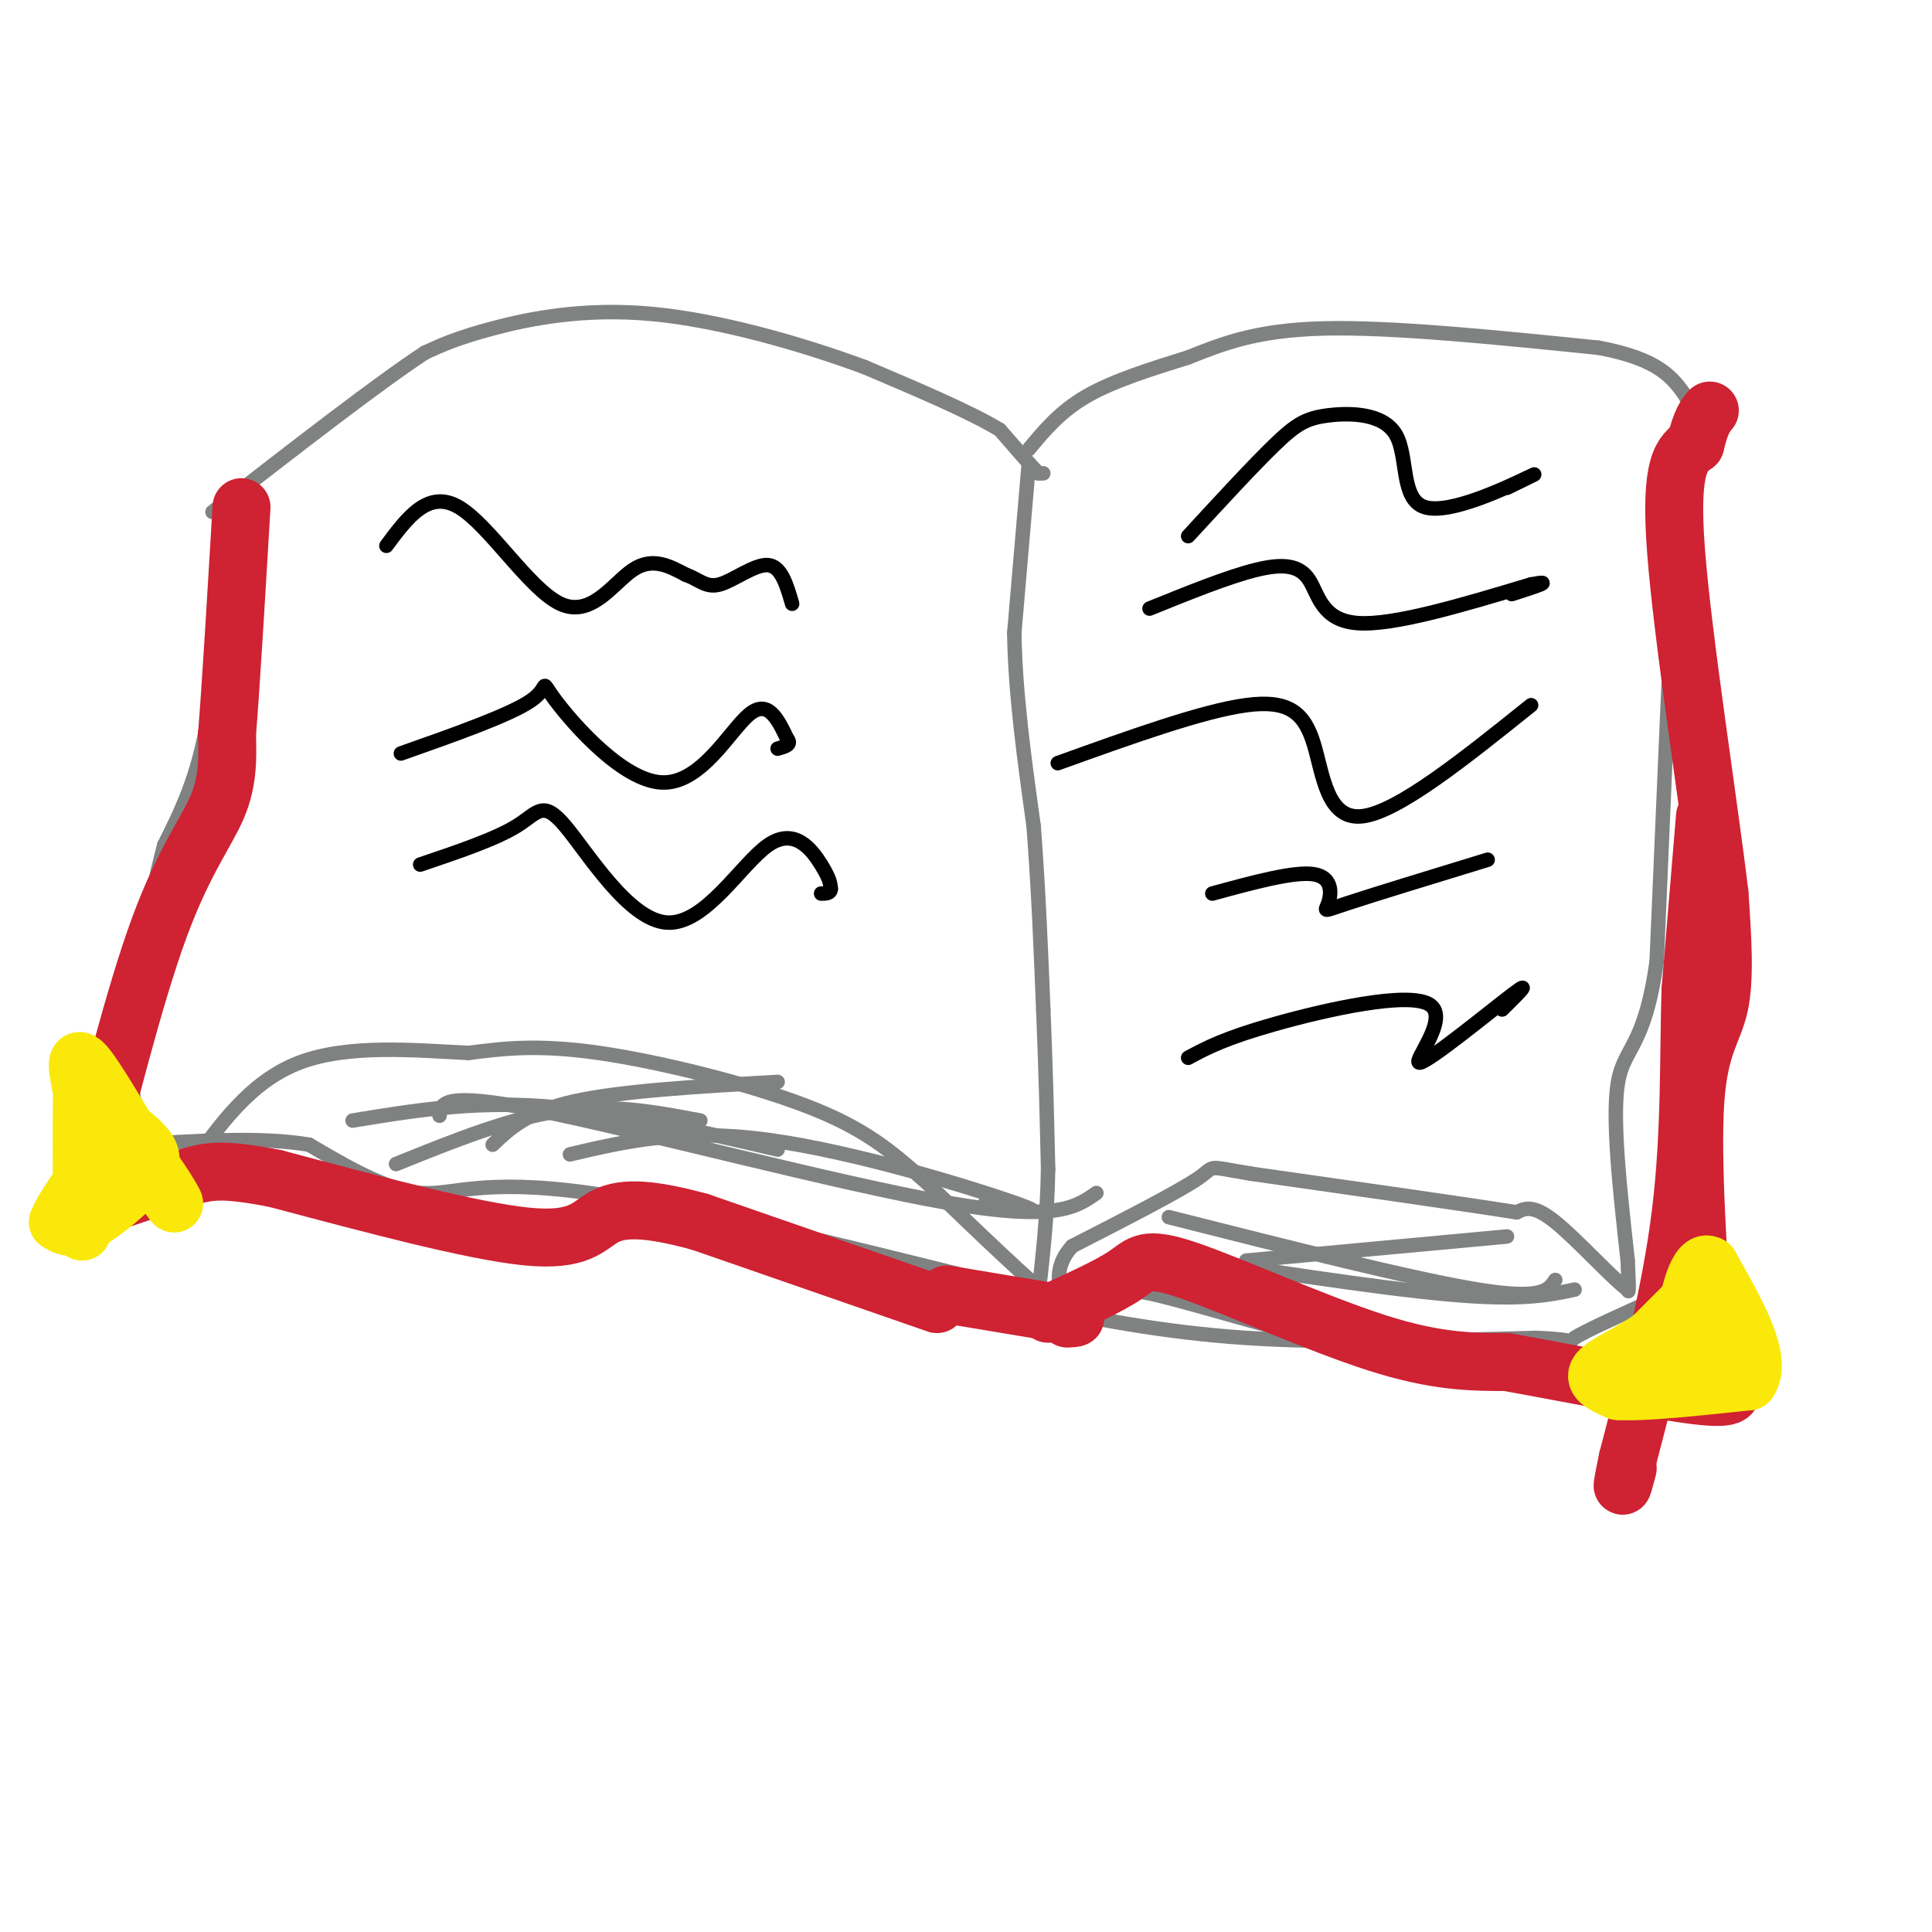 <svg viewBox='0 0 400 400' version='1.1' xmlns='http://www.w3.org/2000/svg' xmlns:xlink='http://www.w3.org/1999/xlink'><g fill='none' stroke='rgb(128,130,130)' stroke-width='3' stroke-linecap='round' stroke-linejoin='round'><path d='M213,96c0.000,0.000 -3.000,35.000 -3,35'/><path d='M210,131c0.167,12.500 2.083,26.250 4,40'/><path d='M214,171c1.000,13.000 1.500,25.500 2,38'/><path d='M216,209c0.500,11.833 0.750,22.417 1,33'/><path d='M217,242c-0.167,9.833 -1.083,17.917 -2,26'/><path d='M215,268c-0.333,5.000 -0.167,4.500 0,4'/><path d='M216,98c0.000,0.000 -1.000,0.000 -1,0'/><path d='M215,98c-1.500,-1.500 -4.750,-5.250 -8,-9'/><path d='M207,89c-6.000,-3.667 -17.000,-8.333 -28,-13'/><path d='M179,76c-12.488,-4.619 -29.708,-9.667 -44,-11c-14.292,-1.333 -25.655,1.048 -33,3c-7.345,1.952 -10.673,3.476 -14,5'/><path d='M88,73c-9.667,6.333 -26.833,19.667 -44,33'/><path d='M213,93c3.250,-3.917 6.500,-7.833 12,-11c5.500,-3.167 13.250,-5.583 21,-8'/><path d='M246,74c6.956,-2.756 13.844,-5.644 28,-6c14.156,-0.356 35.578,1.822 57,4'/><path d='M331,72c12.500,2.333 15.250,6.167 18,10'/><path d='M349,82c2.667,6.167 0.333,16.583 -2,27'/><path d='M347,109c-1.000,19.500 -2.500,54.750 -4,90'/><path d='M343,199c-2.489,17.911 -6.711,17.689 -8,25c-1.289,7.311 0.356,22.156 2,37'/><path d='M337,261c0.333,7.167 0.167,6.583 0,6'/><path d='M337,267c-2.978,-2.089 -10.422,-10.311 -15,-14c-4.578,-3.689 -6.289,-2.844 -8,-2'/><path d='M314,251c-10.500,-1.667 -32.750,-4.833 -55,-8'/><path d='M259,243c-9.844,-1.644 -6.956,-1.756 -11,1c-4.044,2.756 -15.022,8.378 -26,14'/><path d='M222,258c-4.444,4.800 -2.556,9.800 -1,12c1.556,2.200 2.778,1.600 4,1'/><path d='M225,271c-0.333,0.000 -3.167,-0.500 -6,-1'/><path d='M219,270c-5.500,-4.333 -16.250,-14.667 -27,-25'/><path d='M192,245c-7.595,-6.833 -13.083,-11.417 -25,-16c-11.917,-4.583 -30.262,-9.167 -43,-11c-12.738,-1.833 -19.869,-0.917 -27,0'/><path d='M97,218c-10.956,-0.533 -24.844,-1.867 -35,2c-10.156,3.867 -16.578,12.933 -23,22'/><path d='M39,242c-3.833,3.667 -1.917,1.833 0,0'/><path d='M46,103c-0.500,17.000 -1.000,34.000 -3,46c-2.000,12.000 -5.500,19.000 -9,26'/><path d='M34,175c-3.089,11.778 -6.311,28.222 -7,39c-0.689,10.778 1.156,15.889 3,21'/><path d='M30,235c1.167,5.833 2.583,9.917 4,14'/></g>
<g fill='none' stroke='rgb(0,0,0)' stroke-width='3' stroke-linecap='round' stroke-linejoin='round'><path d='M80,113c4.345,-5.857 8.690,-11.714 15,-8c6.310,3.714 14.583,17.000 21,20c6.417,3.000 10.976,-4.286 15,-7c4.024,-2.714 7.512,-0.857 11,1'/><path d='M142,119c2.750,0.940 4.125,2.792 7,2c2.875,-0.792 7.250,-4.226 10,-4c2.750,0.226 3.875,4.113 5,8'/><path d='M83,156c11.381,-4.014 22.762,-8.029 27,-11c4.238,-2.971 1.332,-4.900 5,0c3.668,4.900 13.911,16.627 22,17c8.089,0.373 14.026,-10.608 18,-14c3.974,-3.392 5.987,0.804 8,5'/><path d='M163,153c1.000,1.167 -0.500,1.583 -2,2'/><path d='M87,179c7.810,-2.638 15.620,-5.276 20,-8c4.380,-2.724 5.331,-5.534 10,0c4.669,5.534 13.056,19.411 21,20c7.944,0.589 15.447,-12.111 21,-16c5.553,-3.889 9.158,1.032 11,4c1.842,2.968 1.921,3.984 2,5'/><path d='M172,184c0.000,1.000 -1.000,1.000 -2,1'/><path d='M246,111c6.785,-7.365 13.569,-14.730 18,-19c4.431,-4.270 6.508,-5.445 11,-6c4.492,-0.555 11.400,-0.489 14,4c2.600,4.489 0.892,13.401 6,15c5.108,1.599 17.031,-4.115 21,-6c3.969,-1.885 -0.015,0.057 -4,2'/><path d='M238,126c8.137,-3.292 16.274,-6.583 22,-8c5.726,-1.417 9.042,-0.958 11,2c1.958,2.958 2.560,8.417 10,9c7.440,0.583 21.720,-3.708 36,-8'/><path d='M317,121c5.333,-1.000 0.667,0.500 -4,2'/><path d='M219,158c14.988,-5.393 29.976,-10.786 39,-12c9.024,-1.214 12.083,1.750 14,8c1.917,6.250 2.690,15.786 10,15c7.310,-0.786 21.155,-11.893 35,-23'/><path d='M251,185c8.482,-2.315 16.964,-4.631 21,-4c4.036,0.631 3.625,4.208 3,6c-0.625,1.792 -1.464,1.798 4,0c5.464,-1.798 17.232,-5.399 29,-9'/><path d='M246,219c3.769,-2.026 7.537,-4.051 18,-7c10.463,-2.949 27.619,-6.821 32,-4c4.381,2.821 -4.013,12.337 -2,12c2.013,-0.337 14.432,-10.525 19,-14c4.568,-3.475 1.284,-0.238 -2,3'/></g>
<g fill='none' stroke='rgb(128,130,130)' stroke-width='3' stroke-linecap='round' stroke-linejoin='round'><path d='M212,270c14.167,2.917 28.333,5.833 46,7c17.667,1.167 38.833,0.583 60,0'/><path d='M318,277c10.267,0.400 5.933,1.400 8,0c2.067,-1.400 10.533,-5.200 19,-9'/><path d='M236,259c24.500,3.833 49.000,7.667 64,9c15.000,1.333 20.500,0.167 26,-1'/><path d='M258,261c0.000,0.000 54.000,-5.000 54,-5'/><path d='M242,252c25.333,6.417 50.667,12.833 64,15c13.333,2.167 14.667,0.083 16,-2'/><path d='M231,270c-0.600,-2.044 -1.200,-4.089 8,-2c9.200,2.089 28.200,8.311 43,11c14.800,2.689 25.400,1.844 36,1'/><path d='M223,270c-39.267,-9.933 -78.533,-19.867 -101,-23c-22.467,-3.133 -28.133,0.533 -35,0c-6.867,-0.533 -14.933,-5.267 -23,-10'/><path d='M64,237c-9.833,-1.667 -22.917,-0.833 -36,0'/><path d='M91,231c0.222,-2.578 0.444,-5.156 21,-1c20.556,4.156 61.444,15.044 84,19c22.556,3.956 26.778,0.978 31,-2'/><path d='M118,239c11.511,-2.711 23.022,-5.422 41,-3c17.978,2.422 42.422,9.978 51,13c8.578,3.022 1.289,1.511 -6,0'/><path d='M102,237c3.583,-3.417 7.167,-6.833 17,-9c9.833,-2.167 25.917,-3.083 42,-4'/><path d='M82,241c11.750,-4.750 23.500,-9.500 34,-11c10.500,-1.500 19.750,0.250 29,2'/><path d='M73,232c12.167,-2.000 24.333,-4.000 39,-3c14.667,1.000 31.833,5.000 49,9'/></g>
<g fill='none' stroke='rgb(207,34,51)' stroke-width='12' stroke-linecap='round' stroke-linejoin='round'><path d='M196,268c0.000,0.000 24.000,4.000 24,4'/><path d='M220,272c4.167,0.833 2.583,0.917 1,1'/><path d='M194,270c0.000,0.000 -49.000,-17.000 -49,-17'/><path d='M145,253c-11.774,-3.238 -16.708,-2.833 -20,-1c-3.292,1.833 -4.940,5.095 -16,4c-11.060,-1.095 -31.530,-6.548 -52,-12'/><path d='M57,244c-11.378,-2.178 -13.822,-1.622 -19,0c-5.178,1.622 -13.089,4.311 -21,7'/><path d='M17,249c5.467,-21.622 10.933,-43.244 16,-57c5.067,-13.756 9.733,-19.644 12,-25c2.267,-5.356 2.133,-10.178 2,-15'/><path d='M47,152c0.833,-10.333 1.917,-28.667 3,-47'/><path d='M217,272c6.292,-2.845 12.583,-5.690 16,-8c3.417,-2.310 3.958,-4.083 13,-1c9.042,3.083 26.583,11.024 39,15c12.417,3.976 19.708,3.988 27,4'/><path d='M312,282c12.867,2.311 31.533,6.089 40,7c8.467,0.911 6.733,-1.044 5,-3'/><path d='M353,282c-1.400,-21.089 -2.800,-42.178 -2,-54c0.800,-11.822 3.800,-14.378 5,-20c1.200,-5.622 0.600,-14.311 0,-23'/><path d='M356,185c-2.178,-18.378 -7.622,-52.822 -9,-71c-1.378,-18.178 1.311,-20.089 4,-22'/><path d='M351,92c1.167,-4.833 2.083,-5.917 3,-7'/><path d='M353,169c0.000,0.000 -3.000,36.000 -3,36'/><path d='M350,205c-0.422,13.556 0.022,29.444 -2,46c-2.022,16.556 -6.511,33.778 -11,51'/><path d='M337,302c-1.833,8.833 -0.917,5.417 0,2'/></g>
<g fill='none' stroke='rgb(250,232,11)' stroke-width='12' stroke-linecap='round' stroke-linejoin='round'><path d='M353,266c0.000,0.000 -11.000,11.000 -11,11'/><path d='M342,277c-4.333,3.089 -9.667,5.311 -11,7c-1.333,1.689 1.333,2.844 4,4'/><path d='M335,288c5.167,0.333 16.083,-0.833 27,-2'/><path d='M362,286c3.167,-4.333 -2.417,-14.167 -8,-24'/><path d='M354,262c-2.400,-1.644 -4.400,6.244 -5,11c-0.600,4.756 0.200,6.378 1,8'/><path d='M350,281c0.667,0.167 1.833,-3.417 3,-7'/><path d='M25,233c2.667,2.083 5.333,4.167 6,6c0.667,1.833 -0.667,3.417 -2,5'/><path d='M29,244c-2.489,2.778 -7.711,7.222 -11,9c-3.289,1.778 -4.644,0.889 -6,0'/><path d='M12,253c1.244,-3.378 7.356,-11.822 11,-15c3.644,-3.178 4.822,-1.089 6,1'/><path d='M29,239c2.711,2.689 6.489,8.911 7,10c0.511,1.089 -2.244,-2.956 -5,-7'/><path d='M31,242c-3.622,-5.978 -10.178,-17.422 -13,-21c-2.822,-3.578 -1.911,0.711 -1,5'/><path d='M17,226c-0.167,5.667 -0.083,17.333 0,29'/></g>
</svg>